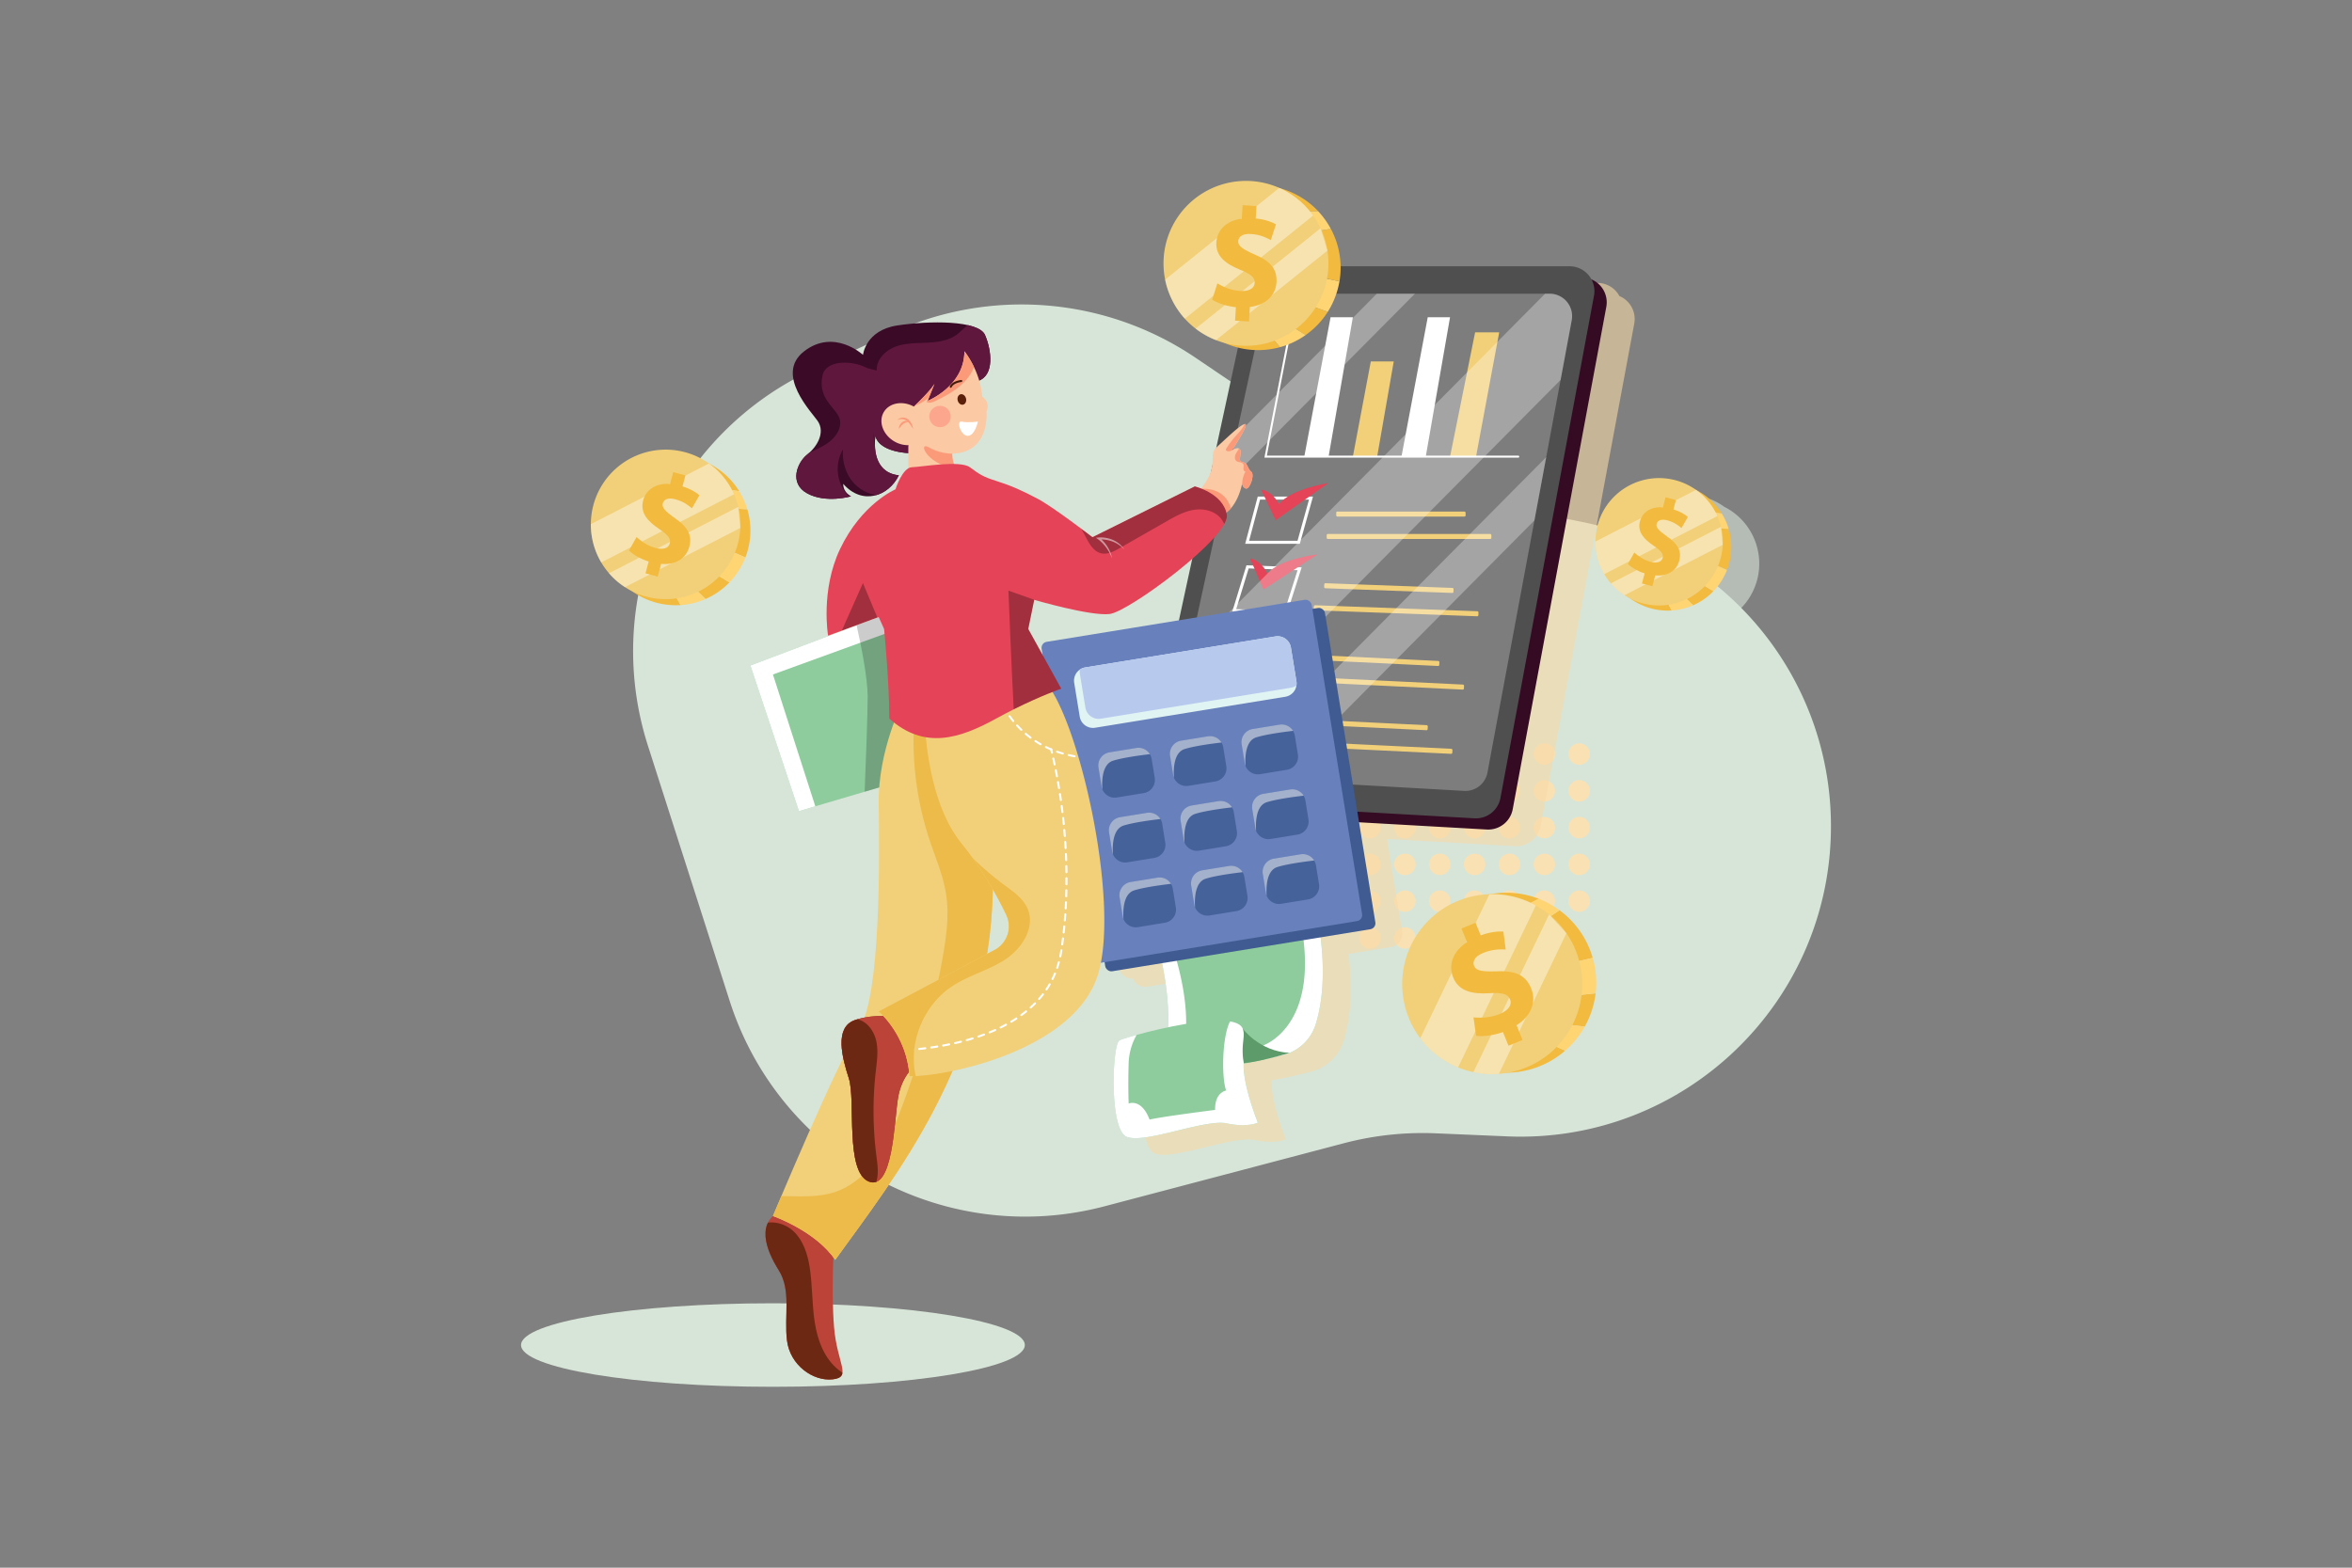 <?xml version="1.0" encoding="UTF-8"?> <svg xmlns="http://www.w3.org/2000/svg" xmlns:xlink="http://www.w3.org/1999/xlink" viewBox="0 0 4680 3120"><rect x="0" y="0" width="4680" height="3120" fill="#808080" stroke="none"/><defs><style> .cls-1{fill:none;}.cls-2{fill:#bc4337;}.cls-10,.cls-3{fill:#fff;}.cls-3{opacity:0;}.cls-4{fill:#d7e5d8;}.cls-5{fill:#f9e1b3;}.cls-6{opacity:0.6;}.cls-7{fill:#f7d8a6;}.cls-8{fill:#d7e5d8;}.cls-9{fill:#8ecc9e;}.cls-11{fill:#5d9b6a;}.cls-12{fill:#350a23;}.cls-13{fill:#4f4f4f;}.cls-14{fill:#7d7d7d;}.cls-15{fill:#f2d07a;}.cls-16{fill:#e54357;}.cls-17{opacity:0.3;}.cls-18{fill:#405b91;}.cls-19{fill:#6881bd;}.cls-20{fill:#e1f4f4;}.cls-21{fill:#b7c9ed;}.cls-22{fill:#46629b;}.cls-23{opacity:0.5;}.cls-24{fill:#f2bb40;}.cls-25{fill:#ffd473;}.cls-26{opacity:0.4;}.cls-27{opacity:0.2;}.cls-28{clip-path:url(#clip-path);}.cls-29{fill:#6d2813;}.cls-30{clip-path:url(#clip-path-2);}.cls-31{fill:#edbb4a;}.cls-32{fill:#913d1c;}.cls-33{clip-path:url(#clip-path-3);}.cls-34{clip-path:url(#clip-path-4);}.cls-35{fill:#fbc9a4;}.cls-36{clip-path:url(#clip-path-5);}.cls-37{fill:#fb9a79;}.cls-38{fill:#3a0a26;}.cls-39{clip-path:url(#clip-path-6);}.cls-40{fill:#5f173d;}.cls-41{clip-path:url(#clip-path-7);}.cls-42{fill:#5b2009;}.cls-43{fill:#441b09;}.cls-44{fill:#fca78d;}.cls-45{clip-path:url(#clip-path-8);}</style><clipPath id="clip-path"><path class="cls-1" d="M1659.59,2473.23s-5.95,95.11,0,167.93,36.32,99.57-2.64,104-85-28.24-91-77.28,8.91-99.57-16.35-139.69-49-99.57,11.89-121.86S1659.59,2473.23,1659.59,2473.23Z"></path></clipPath><clipPath id="clip-path-2"><path class="cls-1" d="M1797.05,1395.09s-50.42,98.08-48.62,205.08,3.8,383.46-38.31,445.82S1538,2420.11,1538,2420.11s84.55,29.35,123.88,87.3c117.36-163.09,307.33-397.29,313.77-737.34s-31.46-375-31.46-375Z"></path></clipPath><clipPath id="clip-path-3"><path class="cls-2" d="M1822.34,2119.55s-28.23,19.32-35.66,66.87-10.41,184.28-58,165-25.67-162-39.58-205.08-28.78-101.28,11.34-115.92,92.14-5.94,92.14-5.94Z"></path></clipPath><clipPath id="clip-path-4"><path class="cls-1" d="M1839.4,1411.58s-2.23,173,73.56,266.6c42.66,52.7,71.91,106.11,89.32,142.72a53,53,0,0,1-23,69.54L1748.43,2013s56,46.4,61.25,128.88c85.45,0,330.65-55.73,375.24-202.85s-40.23-514.73-107-584S1839.4,1411.58,1839.4,1411.58Z"></path></clipPath><clipPath id="clip-path-5"><path class="cls-1" d="M2378.79,984.37s29-27.3,32.88-55.72-3.35-27.31,15-44,44-41.79,51.27-40.68-26.19,51.83-26.19,51.83,15.6-10,16.72,2.23-6.13,19.5,4.46,21.73,8.91,12.82,16.71,18.95-3.34,36.78-11.14,33.43a10.79,10.79,0,0,1-6.69-11.14s-11.14,70.77-63,68.54S2378.79,984.37,2378.79,984.37Z"></path></clipPath><clipPath id="clip-path-6"><path class="cls-1" d="M1717.21,706.24s4.92-49,68.49-58.58,161.48-10.65,174.35,19.17,19.52,80.59-14.21,91.42-122.12,144-122.12,144-72.43,2.86-82-34.78c-5.33,48.62,13.65,75.44,46.83,78.44-20.21,41.54-72.39,60.71-110.74,17,0,18.1,16,24.82,16,24.82s-50.06,14.58-87.33-5.65-20.24-61.78,0-77.75,35.14-43.67,21.3-65.29c-11.39-17.78-87.34-93.75-27.69-139.91S1717.21,706.24,1717.21,706.24Z"></path></clipPath><clipPath id="clip-path-7"><path class="cls-1" d="M1962.88,818.43s8.52,82.35-68.16,84.48a62.37,62.37,0,0,0,7.39,29.65,29.57,29.57,0,0,0,1.85,3l-96.58,15.61V889.43l.36-3.45a53.8,53.8,0,0,1-28-7.37c-22.75-13.15-32.29-39.2-21.3-58.22,10.78-18.7,37.38-23.58,59.92-11.25,8.75-8.28,33.59-32.25,41-45.18-13.53,33.85-13.55,33.87-13.55,33.87s73.15-29.12,73.15-98.69c0,0,31.23,37.62,35.49,90.17C1972.12,802.09,1962.88,818.43,1962.88,818.43Z"></path></clipPath><clipPath id="clip-path-8"><path class="cls-1" d="M2207.94,1222c-38.63,4.46-150.08-28.22-150.08-28.22l-11.88,58,65.64,118.88s-39.3,13.39-94.49,41c-11.1,5.58-22.85,11.71-35.06,18.44-72.83,40.12-142.71,62.41-212.53,0,0-74.32-10.38-178.33-10.38-178.33l-10.73-23.79-27.7,10.24-73,26.92s-15.47-89.81,23.78-172.4c43.09-90.63,110.3-118.87,110.3-118.87s13.73-43.47,32.7-44,95.79-14.31,115.34,0,25.5,18.77,53.74,27.69,50.51,18.74,81.72,35.37,108.49,76.08,108.49,76.08l203.59-101.07s56.48,13.38,63.9,56.49S2246.6,1217.49,2207.94,1222Z"></path></clipPath></defs><title>08</title><g id="_08" data-name="08"><rect id="_08-2" data-name="08" class="cls-3" width="4680" height="3120"></rect><path class="cls-4" d="M1289.31,1484.28c52,162.48,109.64,342.44,162.51,507.51,100.25,313,428,492.76,745.87,409l475.87-125.42a617.9,617.9,0,0,1,183.78-19.84l141.73,6.05c352.19,15,645.54-267.2,644.17-619.7h0c-1.14-294-209.34-546.52-497.76-603.67L2866.1,982.84a618,618,0,0,1-226-94.26L2378.91,712a617.8,617.8,0,0,0-606.7-48.39l-155.09,72.15C1334.88,867.05,1194.39,1187.8,1289.31,1484.28Z"></path><circle class="cls-5" cx="2726.12" cy="1500.73" r="21.4"></circle><circle class="cls-5" cx="2795.48" cy="1500.73" r="21.4"></circle><circle class="cls-5" cx="2864.84" cy="1500.73" r="21.4"></circle><circle class="cls-5" cx="2934.2" cy="1500.73" r="21.4"></circle><circle class="cls-5" cx="3003.56" cy="1500.73" r="21.4"></circle><circle class="cls-5" cx="3072.92" cy="1500.73" r="21.4"></circle><circle class="cls-5" cx="3142.28" cy="1500.73" r="21.4"></circle><circle class="cls-5" cx="2726.12" cy="1573.92" r="21.4"></circle><circle class="cls-5" cx="2795.48" cy="1573.92" r="21.4"></circle><circle class="cls-5" cx="2864.84" cy="1573.92" r="21.4"></circle><circle class="cls-5" cx="2934.2" cy="1573.92" r="21.4"></circle><circle class="cls-5" cx="3003.56" cy="1573.92" r="21.4"></circle><circle class="cls-5" cx="3072.92" cy="1573.92" r="21.4"></circle><circle class="cls-5" cx="3142.28" cy="1573.92" r="21.4"></circle><circle class="cls-5" cx="2726.12" cy="1647.11" r="21.4"></circle><circle class="cls-5" cx="2795.48" cy="1647.11" r="21.4"></circle><circle class="cls-5" cx="2864.84" cy="1647.11" r="21.4"></circle><circle class="cls-5" cx="2934.2" cy="1647.11" r="21.4"></circle><circle class="cls-5" cx="3003.56" cy="1647.11" r="21.4"></circle><circle class="cls-5" cx="3072.92" cy="1647.11" r="21.4"></circle><circle class="cls-5" cx="3142.28" cy="1647.11" r="21.4"></circle><circle class="cls-5" cx="2726.12" cy="1720.3" r="21.4"></circle><circle class="cls-5" cx="2795.48" cy="1720.3" r="21.4"></circle><circle class="cls-5" cx="2864.84" cy="1720.3" r="21.4"></circle><circle class="cls-5" cx="2934.2" cy="1720.3" r="21.4"></circle><circle class="cls-5" cx="3003.56" cy="1720.3" r="21.4"></circle><circle class="cls-5" cx="3072.92" cy="1720.3" r="21.4"></circle><circle class="cls-5" cx="3142.28" cy="1720.3" r="21.4"></circle><circle class="cls-5" cx="2726.12" cy="1793.49" r="21.4"></circle><circle class="cls-5" cx="2795.48" cy="1793.49" r="21.4"></circle><circle class="cls-5" cx="2864.84" cy="1793.49" r="21.4"></circle><circle class="cls-5" cx="2934.2" cy="1793.49" r="21.4"></circle><circle class="cls-5" cx="3003.56" cy="1793.49" r="21.4"></circle><circle class="cls-5" cx="3072.92" cy="1793.49" r="21.4"></circle><circle class="cls-5" cx="3142.28" cy="1793.49" r="21.4"></circle><circle class="cls-5" cx="2726.12" cy="1866.68" r="21.4"></circle><circle class="cls-5" cx="2795.48" cy="1866.68" r="21.4"></circle><circle class="cls-5" cx="2864.84" cy="1866.68" r="21.4"></circle><circle class="cls-5" cx="2934.2" cy="1866.68" r="21.4"></circle><g class="cls-6"><path class="cls-7" d="M2760,1669.69l254.14,14.38a49.57,49.57,0,0,0,51.54-40.42L3251.84,644a49.6,49.6,0,0,0-29.59-54.83,49.47,49.47,0,0,0-43.67-26.11H2593.9a49.57,49.57,0,0,0-48.45,39.09l-144,665.35L2152.76,1308a26.83,26.83,0,0,0-22.1,30.7l95.57,586.57a26.83,26.83,0,0,0,28.16,22.38,26.84,26.84,0,0,0,28.9,16l84.6-13.79c6.47,31.15,14.18,79.94,11.91,127.79-23.3,4.89-45.3,10.41-62.49,15.16-18.28,5.06-31.1,9.25-34.26,10.93-14.29,7.55-21,177,14.31,191.83s155.66-35.66,198.77-26.75,62.41-1.49,62.41-1.49-30-73.65-28.29-117.15c7.4-1.36,14.73-2.79,21.9-4.27,8.52-1.54,19.79-3.92,34.29-7.6,8.11-1.92,15.73-3.8,22.66-5.57a92.32,92.32,0,0,0,12.35-4.15l.18,0h-.05a91,91,0,0,0,52-56.89c11.07-35.58,19.75-91.7,9.72-173.17l84.61-13.78A26.83,26.83,0,0,0,2790,1854Z"></path><path class="cls-8" d="M3495.32,1085.75a126.3,126.3,0,0,0-55.65-72.3c-2.81-1.71-5.68-3.26-8.57-4.73l-.79-.58q-3.67-2.64-7.6-5a126.74,126.74,0,0,0-175,172.73,123.58,123.58,0,0,0,13.15,18.3q1.44,1.68,2.94,3.31c2,2.17,4.1,4.29,6.28,6.33q1.64,1.53,3.33,3,3.41,3,7.05,5.71c1.22.92,2.46,1.81,3.71,2.69s2.54,1.73,3.84,2.57c1,.65,2,1.29,3,1.89,2.85,1.74,5.76,3.31,8.69,4.8,2.67,1.92,5.41,3.79,8.28,5.53a126.61,126.61,0,0,0,174.12-42.44,128.82,128.82,0,0,0,9.95-20.13A126.47,126.47,0,0,0,3495.32,1085.75Z"></path><path class="cls-8" d="M3224.87,1939.43a179.09,179.09,0,0,0-190.49-128.65c-4.63.48-9.18,1.18-13.68,2-.47,0-.93,0-1.39,0-4.27.11-8.56.4-12.84.84-98.39,10.14-169.94,98.09-159.81,196.48A178.91,178.91,0,0,0,2957,2157.56a179.68,179.68,0,0,0,49.6,12.4q5.73.59,11.55.8c2.34.08,4.69.13,7,.12q6.46,0,13-.52c1.66-.11,3.34-.24,5-.42,4.7-.48,9.31-1.2,13.88-2,4.66-.12,9.34-.36,14.05-.84a178.91,178.91,0,0,0,159.81-196.47A182.19,182.19,0,0,0,3224.87,1939.43Z"></path></g><ellipse class="cls-4" cx="1537.98" cy="2676.89" rx="501.22" ry="83.11"></ellipse><path class="cls-9" d="M2618,2038.47a91.08,91.08,0,0,1-64.49,61.1c-11.08,2.83-23.9,5.95-37.7,9-57.31,12.84-131.67,25.21-170.79,14.2-19.17-5.39-29.87-16.41-25.9-35.76,18.25-89.16-14.76-203.58-14.76-203.58s8.65-6.31,23.12-15.85c51.35-33.9,176-108.78,247.27-88,25.61,7.49,44.34,27.35,50.24,65.91C2639.09,1937.81,2629.9,2000.09,2618,2038.47Z"></path><path class="cls-10" d="M2327.44,1867.61c16.78,47.37,50.51,160.92,21.39,240.23a72.88,72.88,0,0,0-3.85,15c-19.17-5.39-29.87-16.41-25.9-35.76,18.25-89.16-14.76-203.58-14.76-203.58S2313,1877.15,2327.44,1867.61Z"></path><path class="cls-10" d="M2618,2038.47a91.08,91.08,0,0,1-64.49,61.1c-11.08,2.83-23.9,5.95-37.7,9l-3.47-27.51s136.24-43.09,62.41-301.46c25.61,7.49,44.34,27.35,50.24,65.91C2639.09,1937.81,2629.9,2000.09,2618,2038.47Z"></path><path class="cls-9" d="M2502.91,2234.17s-19.33,10.41-62.41,1.49-163.49,41.59-198.77,26.75-28.6-184.28-14.31-191.84c3.16-1.67,16-5.86,34.26-10.92,50.13-13.87,141.21-34.22,185.9-26.75,12.8,2.12,21.78,6.53,25,14,6.6,15.6,6.37,28.11,2.14,68.61C2472.19,2158.82,2502.91,2234.17,2502.91,2234.17Z"></path><path class="cls-11" d="M2472.54,2046.92s33.22,45.64,93.46,48.45c-67.55,20.17-91.33,20.17-91.33,20.17S2468.22,2095.22,2472.54,2046.92Z"></path><path class="cls-10" d="M2502.91,2234.17s-19.33,10.41-62.41,1.49-163.49,41.59-198.77,26.75-28.6-184.28-14.31-191.84c3.16-1.67,16-5.86,34.26-10.92a121.27,121.27,0,0,0-15.87,55.88c-1.48,46.57,0,80.74,0,80.74s25.27-11.14,41.61,31.94c24.52-5.92,130.47-19.3,130.47-19.3s-2.67-32,21.85-38.65c-9.5-26.48-7.83-108.16,7.84-137.36,12.8,2.12,21.78,6.53,25,14,6.6,15.6-4.31,30.47,2.14,68.61C2472.19,2158.82,2502.91,2234.17,2502.91,2234.17Z"></path><path class="cls-12" d="M2562.79,552.18h584.68a49.58,49.58,0,0,1,48.74,58.66L3010,1610.48a49.57,49.57,0,0,1-51.54,40.42l-607.38-34.38a49.57,49.57,0,0,1-45.65-60l208.87-965.27A49.57,49.57,0,0,1,2562.79,552.18Z"></path><path class="cls-13" d="M2538.27,529.89H3123a49.57,49.57,0,0,1,48.74,58.65l-186.17,999.65a49.57,49.57,0,0,1-51.54,40.42l-607.38-34.38a49.57,49.57,0,0,1-45.65-60L2489.82,569A49.57,49.57,0,0,1,2538.27,529.89Z"></path><path class="cls-14" d="M3127.41,637.32l-22.12,118.77-28.62,153.65-23.47,126-93.47,501.88a44.62,44.62,0,0,1-46.41,36.41l-373.15-21.14-96.1-5.43-77.75-4.4a44.62,44.62,0,0,1-41.1-54l41.3-190.85v0l72.25-333.92,21.15-97.77,53.39-246.74A44.64,44.64,0,0,1,2557,584.52h526.57A44.64,44.64,0,0,1,3127.41,637.32Z"></path><polygon class="cls-10" points="2595.24 908.84 2647.56 631.32 2691.92 631.32 2643.58 908.84 2595.24 908.84"></polygon><polygon class="cls-10" points="2788.61 908.84 2840.93 631.32 2885.29 631.32 2836.95 908.84 2788.61 908.84"></polygon><polygon class="cls-15" points="2935.19 661.41 2885.29 908.84 2937 908.84 2983.11 661.41 2935.19 661.41"></polygon><polygon class="cls-15" points="2727.65 719.37 2691.92 908.84 2740.26 908.84 2773.27 719.37 2727.65 719.37"></polygon><path class="cls-10" d="M2586.38,1082.29H2477.66l25-94h109.91Zm-100.92-6h96.36l22.85-82h-97.4Z"></path><path class="cls-16" d="M2509.42,974.6l29,60.71,105.18-74.08s-77.32,12.26-98.49,42.35C2529.48,974.6,2509.42,974.6,2509.42,974.6Z"></path><rect class="cls-15" x="2658.77" y="1018.07" width="257.46" height="10.03" rx="2.25"></rect><rect class="cls-15" x="2639.82" y="1062.65" width="327.68" height="10.03" rx="2.25"></rect><path class="cls-10" d="M2560.4,1222.06l-108.65-4,28.46-93,109.84,4.07Zm-100.63-9.73,96.3,3.56,25.86-81.07-97.33-3.6Z"></path><path class="cls-16" d="M2487.48,1111.59l26.71,61.74L2622,1103.19s-77.72,9.39-100,38.68C2507.53,1112.34,2487.48,1111.59,2487.48,1111.59Z"></path><rect class="cls-15" x="2634.85" y="1165.31" width="257.46" height="10.03" rx="2.25" transform="translate(45.16 -101.37) rotate(2.12)"></rect><rect class="cls-15" x="2614.24" y="1210.46" width="327.68" height="10.03" rx="2.25" transform="translate(46.84 -101.88) rotate(2.12)"></rect><rect class="cls-15" x="2606.56" y="1309.54" width="257.46" height="10.03" rx="2.25" transform="translate(66.85 -130.88) rotate(2.77)"></rect><rect class="cls-15" x="2585.43" y="1354.85" width="327.68" height="10.03" rx="2.25" transform="translate(69.06 -131.51) rotate(2.77)"></rect><rect class="cls-15" x="2583.46" y="1437.36" width="257.46" height="10.03" rx="2.25" transform="translate(73.01 -129.61) rotate(2.77)"></rect><rect class="cls-15" x="2562.34" y="1482.67" width="327.68" height="10.03" rx="2.25" transform="translate(75.22 -130.24) rotate(2.77)"></rect><path class="cls-10" d="M3021,910.84H2515.91l.47-2.38,52.38-269.72a2,2,0,1,1,3.92.76l-51.92,267.34H3021a2,2,0,0,1,0,4Z"></path><g class="cls-17"><path class="cls-10" d="M3127.41,637.32l-22.12,118.77-767.88,774.08a44.46,44.46,0,0,1-12.19-41.15l41.3-190.85v0l707.92-713.62h9.08A44.64,44.64,0,0,1,3127.41,637.32Z"></path><polygon class="cls-10" points="3076.67 909.74 3053.2 1035.71 2540.17 1552.86 2444.07 1547.42 3076.67 909.74"></polygon><polygon class="cls-10" points="2815.44 584.52 2438.77 964.22 2459.92 866.45 2739.61 584.52 2815.44 584.52"></polygon></g><rect class="cls-18" x="2145.63" y="1247.42" width="544.52" height="647.8" rx="12" transform="translate(-221.21 409.27) rotate(-9.25)"></rect><rect class="cls-19" x="2119.27" y="1231.16" width="544.52" height="647.8" rx="12" transform="translate(-218.94 404.82) rotate(-9.25)"></rect><path class="cls-20" d="M2579.67,1364.28a26.85,26.85,0,0,1-22.16,22.4l-378.37,61.66a26.82,26.82,0,0,1-30.69-22.09l-11-67.32a26.79,26.79,0,0,1,11.21-26.3,26.14,26.14,0,0,1,10.88-4.39l378.37-61.66a26.86,26.86,0,0,1,30.72,22.09l11,67.32A26.52,26.52,0,0,1,2579.67,1364.28Z"></path><path class="cls-21" d="M2579.67,1364.28a26.25,26.25,0,0,1-10.9,4.41l-378.37,61.66a26.83,26.83,0,0,1-30.7-22.11l-11-67.32a26.52,26.52,0,0,1,0-8.29,26.14,26.14,0,0,1,10.88-4.39l378.37-61.66a26.86,26.86,0,0,1,30.72,22.09l11,67.32A26.52,26.52,0,0,1,2579.67,1364.28Z"></path><path class="cls-22" d="M2291.56,1510.39l6.14,37.71a26.52,26.52,0,0,1-21.84,30.35l-53.64,8.74a26.45,26.45,0,0,1-30.35-21.85l-6.14-37.7a26.52,26.52,0,0,1,21.84-30.35l53.65-8.74a26.55,26.55,0,0,1,26.84,12.39A26,26,0,0,1,2291.56,1510.39Z"></path><g class="cls-23"><path class="cls-10" d="M2288.06,1500.94c-21,2.47-54.1,7-73.3,13-21.56,6.75-22.46,39.48-21.33,57a26.31,26.31,0,0,1-1.56-5.6l-6.14-37.7a26.52,26.52,0,0,1,21.84-30.35l53.65-8.74A26.55,26.55,0,0,1,2288.06,1500.94Z"></path></g><path class="cls-22" d="M2312.58,1639.41l6.14,37.7a26.52,26.52,0,0,1-21.84,30.35l-53.64,8.74a26.45,26.45,0,0,1-30.35-21.85l-6.14-37.7a26.52,26.52,0,0,1,21.84-30.35l53.65-8.74a26.55,26.55,0,0,1,26.84,12.39A26,26,0,0,1,2312.58,1639.41Z"></path><g class="cls-23"><path class="cls-10" d="M2309.08,1630c-21,2.47-54.1,7-73.31,13-21.55,6.75-22.45,39.49-21.32,57a26.31,26.31,0,0,1-1.56-5.6l-6.14-37.7a26.52,26.52,0,0,1,21.84-30.35l53.65-8.74A26.55,26.55,0,0,1,2309.08,1630Z"></path></g><path class="cls-22" d="M2333.6,1768.42l6.14,37.7a26.52,26.52,0,0,1-21.84,30.35l-53.64,8.74a26.46,26.46,0,0,1-30.35-21.84l-6.14-37.71a26.51,26.51,0,0,1,21.84-30.34l53.65-8.74A26.52,26.52,0,0,1,2330.1,1759,25.9,25.9,0,0,1,2333.6,1768.42Z"></path><g class="cls-23"><path class="cls-10" d="M2330.1,1759c-21,2.47-54.11,7-73.31,13-21.55,6.75-22.45,39.49-21.32,57a26.39,26.39,0,0,1-1.56-5.59l-6.14-37.71a26.51,26.51,0,0,1,21.84-30.34l53.65-8.74A26.52,26.52,0,0,1,2330.1,1759Z"></path></g><path class="cls-22" d="M2434,1487.19l6.14,37.7a26.52,26.52,0,0,1-21.84,30.35l-53.64,8.74a26.46,26.46,0,0,1-30.35-21.84l-6.14-37.71a26.51,26.51,0,0,1,21.84-30.34l53.65-8.74a26.52,26.52,0,0,1,26.84,12.39A25.9,25.9,0,0,1,2434,1487.19Z"></path><g class="cls-23"><path class="cls-10" d="M2430.5,1477.74c-21.05,2.47-54.11,7-73.31,13-21.55,6.75-22.45,39.49-21.32,57a26.39,26.39,0,0,1-1.56-5.59l-6.14-37.71a26.51,26.51,0,0,1,21.84-30.34l53.65-8.74A26.52,26.52,0,0,1,2430.5,1477.74Z"></path></g><path class="cls-22" d="M2455,1616.2l6.14,37.7a26.51,26.51,0,0,1-21.84,30.35l-53.64,8.74a26.46,26.46,0,0,1-30.35-21.84l-6.14-37.71A26.51,26.51,0,0,1,2371,1603.1l53.64-8.74a26.52,26.52,0,0,1,26.85,12.39A25.9,25.9,0,0,1,2455,1616.2Z"></path><g class="cls-23"><path class="cls-10" d="M2451.52,1606.75c-21.05,2.47-54.11,7-73.31,13-21.55,6.75-22.45,39.49-21.32,57a26.39,26.39,0,0,1-1.56-5.59l-6.14-37.71A26.51,26.51,0,0,1,2371,1603.1l53.64-8.74A26.52,26.52,0,0,1,2451.52,1606.75Z"></path></g><path class="cls-22" d="M2476,1745.21l6.14,37.71a26.51,26.51,0,0,1-21.84,30.34L2406.7,1822a26.54,26.54,0,0,1-28.79-16.25,26.22,26.22,0,0,1-1.56-5.59l-6.14-37.71a26.51,26.51,0,0,1,21.84-30.34l53.64-8.74a26.52,26.52,0,0,1,26.85,12.39A25.9,25.9,0,0,1,2476,1745.21Z"></path><g class="cls-23"><path class="cls-10" d="M2472.54,1735.76c-21.05,2.47-54.11,7-73.31,13-21.55,6.74-22.45,39.48-21.32,57a26.22,26.22,0,0,1-1.56-5.59l-6.14-37.71a26.51,26.51,0,0,1,21.84-30.34l53.64-8.74A26.52,26.52,0,0,1,2472.54,1735.76Z"></path></g><path class="cls-22" d="M2576.44,1464l6.14,37.71a26.51,26.51,0,0,1-21.84,30.34l-53.64,8.74a26.54,26.54,0,0,1-28.79-16.25,26.22,26.22,0,0,1-1.56-5.59l-6.14-37.71a26.51,26.51,0,0,1,21.84-30.34l53.64-8.74a26.5,26.5,0,0,1,26.84,12.39A25.73,25.73,0,0,1,2576.44,1464Z"></path><g class="cls-23"><path class="cls-10" d="M2572.93,1454.53c-21,2.47-54.1,7-73.3,13-21.55,6.74-22.45,39.48-21.32,57a26.22,26.22,0,0,1-1.56-5.59l-6.14-37.71a26.51,26.51,0,0,1,21.84-30.34l53.64-8.74A26.5,26.5,0,0,1,2572.93,1454.53Z"></path></g><path class="cls-22" d="M2597.46,1593l6.14,37.71a26.51,26.51,0,0,1-21.84,30.34l-53.64,8.74a26.54,26.54,0,0,1-28.79-16.25,26.22,26.22,0,0,1-1.56-5.59l-6.14-37.71a26.51,26.51,0,0,1,21.84-30.34l53.64-8.74a26.5,26.5,0,0,1,26.84,12.39A25.73,25.73,0,0,1,2597.46,1593Z"></path><g class="cls-23"><path class="cls-10" d="M2594,1583.54c-21,2.47-54.1,7-73.3,13-21.55,6.75-22.45,39.48-21.32,57a26.22,26.22,0,0,1-1.56-5.59l-6.14-37.71a26.51,26.51,0,0,1,21.84-30.34l53.64-8.74A26.5,26.5,0,0,1,2594,1583.54Z"></path></g><path class="cls-22" d="M2618.48,1722l6.14,37.71a26.51,26.51,0,0,1-21.84,30.34l-53.64,8.74a26.44,26.44,0,0,1-30.35-21.84l-6.14-37.7a26.51,26.51,0,0,1,21.84-30.35l53.64-8.74a26.53,26.53,0,0,1,26.84,12.39A26,26,0,0,1,2618.48,1722Z"></path><g class="cls-23"><path class="cls-10" d="M2615,1712.55c-21,2.47-54.1,7-73.3,13-21.55,6.75-22.45,39.48-21.32,57a26.31,26.31,0,0,1-1.56-5.6l-6.14-37.7a26.51,26.51,0,0,1,21.84-30.35l53.64-8.74A26.53,26.53,0,0,1,2615,1712.55Z"></path></g><path class="cls-24" d="M3324.89,1125.13l84.54,51.41a125.75,125.75,0,0,1-40.46,28.12c-23.53-22.53-53.75-51.8-55.07-54.73l-14.09,16.43,26.77,48.63a126.7,126.7,0,1,1,99.47-193l-88.61-15.05.1,40.2,102.15,5.45a126.48,126.48,0,0,1-3.26,81.69c-37.1-16.3-88.24-39-91.85-41.52Z"></path><path class="cls-25" d="M3439.69,1052.58l-102.15-5.45-.1-40.2,88.61,15.05A126.41,126.41,0,0,1,3439.69,1052.58Z"></path><path class="cls-25" d="M3313.9,1149.93c1.32,2.93,31.54,32.2,55.07,54.73a126.43,126.43,0,0,1-42.39,10.33l-26.77-48.63Z"></path><path class="cls-25" d="M3426.48,1154.4a126.67,126.67,0,0,1-17.05,22.14l-84.54-51.41,19.69-32.38c3.61,2.57,54.75,25.22,91.85,41.52A129.26,129.26,0,0,1,3426.48,1154.4Z"></path><path class="cls-15" d="M3427.82,1084.24v0a126.72,126.72,0,0,1-192.44,102.25c-1-.6-2-1.25-3-1.9a126.6,126.6,0,0,1-40.3-41.92,126.75,126.75,0,0,1,175-172.74q3.91,2.37,7.6,5a126.88,126.88,0,0,1,53.14,109.27Z"></path><g class="cls-26"><path class="cls-10" d="M3417.17,1027.08,3192.1,1142.69a127.29,127.29,0,0,1-17.61-64.89L3374.68,975A125.94,125.94,0,0,1,3417.17,1027.08Z"></path><path class="cls-10" d="M3424.39,1048.44,3205.25,1161a124.62,124.62,0,0,0,27.15,23.63l195.42-100.36v0Z"></path></g><path class="cls-24" d="M3267.14,1161.2l5.36-20.06c-13.89-4.33-26.65-12-33.35-18.6l12.85-22.93c7.66,7.16,18.89,15,32.56,18.6,12,3.2,21.51.65,23.73-7.66,2.15-8.06-3.28-14.8-17.55-24.25-20.49-13.63-33-28.31-27.6-48.64,5-18.65,21.88-29.73,45.63-28l5.35-20,20.71,5.53-5,18.61c13.79,4.19,22.49,9.82,28.68,15l-12.65,22.13c-4.71-3.83-13.18-11.3-28.3-15.34-13.56-3.62-19.63,1.21-21.2,7.09-1.83,6.87,4.3,13.36,20.4,24.74,22.74,15.52,29.64,29.79,24.54,48.89-5,18.74-22.38,31.07-47.7,28.82l-5.77,21.63Z"></path><polygon class="cls-9" points="1902.11 1522.15 1720.44 1575.73 1622.31 1604.67 1589.74 1614.28 1493.16 1324.49 1704.47 1244.53 1748.43 1227.9 1788.54 1213.04 1800.91 1246.72 1902.11 1522.15"></polygon><polygon class="cls-10" points="1537.98 1342.33 1622.31 1604.67 1589.74 1614.28 1493.16 1324.49 1748.43 1227.9 1788.54 1213.04 1800.91 1246.72 1537.98 1342.33"></polygon><g class="cls-27"><path d="M1720.44,1575.74c2.58-63.58,6-153.81,6-188.83,0-38.59-13.46-104.53-22-142.38l44-16.63,40.11-14.86,12.37,33.68,101.2,275.43Z"></path></g><path class="cls-2" d="M1659.59,2473.23s-5.95,95.11,0,167.93,36.32,99.57-2.64,104-85-28.24-91-77.28,8.91-99.57-16.35-139.69-49-99.57,11.89-121.86S1659.59,2473.23,1659.59,2473.23Z"></path><g class="cls-28"><path class="cls-29" d="M1507.16,2441.51c21.29-15.63,53.24-8.84,72.3,9.44s27.52,45,31.63,71.09c5.67,36,4.45,72.76,9.94,108.77s19,72.84,47.55,95.5c9,7.12,20,13.74,22.61,24.88s-4.82,22.79-15,28-22.21,5.19-33.48,3.43c-59.32-9.21-105.38-63.75-115.29-123-4.84-28.93-2.53-59.49-13.76-86.59Z"></path></g><path class="cls-15" d="M1797.05,1395.09s-50.42,98.08-48.62,205.08,3.8,383.46-38.31,445.82S1538,2420.11,1538,2420.11s84.55,29.35,123.88,87.3c117.36-163.09,307.33-397.29,313.77-737.34s-31.46-375-31.46-375Z"></path><g class="cls-30"><path class="cls-31" d="M1828,1361a628.76,628.76,0,0,0,21.71,311c12.07,36.25,27.55,71.74,33.12,109.54,5.86,39.83.43,80.41-6.44,120.09A1668.8,1668.8,0,0,1,1791.53,2211c-25.53,67-62.54,139.08-130.63,161.49-27.54,9.07-57.17,8.71-86.17,8.26L1427,2378.44c17.58,63,48.74,124.4,100.2,164.7S1653,2598.43,1711,2568.28c39.42-20.49,66.69-58.23,89.74-96.2,110.27-181.58,156.65-395.22,175.63-606.81,14.08-157,13.5-318.77-37.53-467.94Z"></path></g><path class="cls-32" d="M1822.34,2119.55s-28.23,19.32-35.66,66.87-10.41,184.28-58,165-25.67-162-39.58-205.08-28.78-101.28,11.34-115.92,92.14-5.94,92.14-5.94Z"></path><path class="cls-2" d="M1822.34,2119.55s-28.23,19.32-35.66,66.87-10.41,184.28-58,165-25.67-162-39.58-205.08-28.78-101.28,11.34-115.92,92.14-5.94,92.14-5.94Z"></path><g class="cls-33"><path class="cls-29" d="M1672.7,2032.2c11.35-4.17,23.91-6.31,35.54-3,19.18,5.43,31.77,24.67,35.67,44.21s.84,39.7-1.39,59.51a700.86,700.86,0,0,0,1.26,167c2.2,17.26,5,35.11,0,51.79s-20.47,31.72-37.75,29.66c-18.41-2.19-29.38-21.24-36.37-38.41a478.66,478.66,0,0,1-23-285Z"></path></g><path class="cls-15" d="M1839.4,1411.58s-2.23,173,73.56,266.6c42.66,52.7,71.91,106.11,89.32,142.72a53,53,0,0,1-23,69.54L1748.43,2013s56,46.4,61.25,128.88c85.45,0,330.65-55.73,375.24-202.85s-40.23-514.73-107-584S1839.4,1411.58,1839.4,1411.58Z"></path><g class="cls-34"><path class="cls-10" d="M2138.06,1507.1a1.47,1.47,0,0,1-.36,0c-4-.72-8-1.54-11.84-2.44a2,2,0,0,1,.91-3.89c3.8.88,7.72,1.69,11.64,2.4a2,2,0,0,1-.35,4Zm-23.34-5.44a2.23,2.23,0,0,1-.56-.08c-3.88-1.13-7.75-2.36-11.52-3.68a2,2,0,0,1,1.33-3.78c3.69,1.3,7.49,2.51,11.3,3.61a2,2,0,0,1-.55,3.93Zm-22.6-7.93a1.9,1.9,0,0,1-.77-.16c-3.72-1.55-7.43-3.23-11-5a2,2,0,0,1,1.76-3.6c3.52,1.73,7.16,3.37,10.81,4.89a2,2,0,0,1-.77,3.85Zm-21.52-10.53a2.12,2.12,0,0,1-1-.26c-3.5-2-7-4.11-10.33-6.31a2,2,0,0,1,2.19-3.35c3.28,2.15,6.69,4.23,10.12,6.18a2,2,0,0,1-1,3.74Zm-20-13.11a2,2,0,0,1-1.2-.4c-3.21-2.4-6.4-4.94-9.47-7.56a2,2,0,1,1,2.6-3c3,2.55,6.12,5,9.27,7.4a2,2,0,0,1-1.2,3.6Zm-18.26-15.53a2,2,0,0,1-1.38-.56c-2.88-2.77-5.73-5.69-8.46-8.67a2,2,0,1,1,2.94-2.7c2.68,2.91,5.47,5.77,8.29,8.49a2,2,0,0,1,0,2.83A2,2,0,0,1,2032.29,1454.56Zm-16.22-17.65a2,2,0,0,1-1.55-.74c-2.52-3.09-5-6.33-7.38-9.61a2,2,0,0,1,3.24-2.34c2.33,3.22,4.76,6.39,7.24,9.42a2,2,0,0,1-1.55,3.27ZM2002,1417.48a2,2,0,0,1-1.69-.92c-2.16-3.36-4.27-6.85-6.27-10.36a2,2,0,1,1,3.47-2c2,3.45,4,6.87,6.17,10.18a2,2,0,0,1-.6,2.76A2,2,0,0,1,2002,1417.48Zm-11.91-20.85a2,2,0,0,1-1.78-1.1c-1.81-3.57-3.55-7.25-5.2-10.94a2,2,0,0,1,3.66-1.63c1.61,3.64,3.33,7.26,5.11,10.77a2,2,0,0,1-.89,2.69A2,2,0,0,1,1990.09,1396.63Zm-9.77-21.94a2,2,0,0,1-1.87-1.27c-1.45-3.73-2.84-7.56-4.13-11.39a2,2,0,0,1,3.79-1.28c1.27,3.77,2.64,7.54,4.07,11.21a2,2,0,0,1-1.14,2.59A2,2,0,0,1,1980.32,1374.69Zm-7.69-22.77a2,2,0,0,1-1.93-1.45c-1.11-3.89-2.15-7.84-3.08-11.73a2,2,0,0,1,3.9-.92c.91,3.83,1.93,7.71,3,11.54a2,2,0,0,1-1.37,2.48A2.15,2.15,0,0,1,1972.63,1351.92Zm-5.56-23.41a2,2,0,0,1-2-1.64c-1.39-7.53-1.8-11.95-1.82-12.13a2,2,0,0,1,4-.37c0,.05.41,4.45,1.76,11.78a2,2,0,0,1-1.6,2.33A2.22,2.22,0,0,1,1967.07,1328.51Z"></path><path class="cls-10" d="M1766,2093.06c-5.63,0-8.72-.11-8.85-.11a2,2,0,0,1-1.93-2.07,2,2,0,0,1,2.07-1.93s4.37.15,11.93.1h0a2,2,0,0,1,0,4Zm15.28-.23a2,2,0,0,1,0-4c3.93-.12,8-.28,12-.48a2,2,0,1,1,.2,4c-4.06.2-8.12.36-12.08.47Zm24-1.18a2,2,0,0,1-.13-4c3.95-.27,8-.58,12-.92a2,2,0,0,1,.34,4c-4,.35-8.06.66-12,.93Zm24-2.06a2,2,0,0,1-.21-4c4-.41,8-.87,11.91-1.35a2,2,0,0,1,.49,4c-3.94.49-8,1-12,1.36Zm23.86-2.93a2,2,0,0,1-.28-4c4-.57,8-1.17,11.85-1.81a2,2,0,0,1,.64,4c-3.93.64-7.94,1.25-11.92,1.82Zm23.73-3.86a2,2,0,0,1-.36-4c3.93-.72,7.89-1.49,11.76-2.28a2,2,0,0,1,2.36,1.56,2,2,0,0,1-1.56,2.36c-3.9.79-7.88,1.57-11.84,2.29A2.19,2.19,0,0,1,1876.84,2082.8Zm23.54-4.83a2,2,0,0,1-.44-3.95c3.89-.89,7.81-1.83,11.63-2.79a2,2,0,1,1,1,3.87c-3.85,1-7.8,1.93-11.72,2.82A1.73,1.73,0,0,1,1900.38,2078Zm23.29-5.89a2,2,0,0,1-.54-3.93c3.88-1.08,7.74-2.22,11.48-3.37a2,2,0,0,1,1.18,3.83c-3.78,1.16-7.67,2.3-11.58,3.39A2,2,0,0,1,1923.67,2072.08Zm23-7.07a2,2,0,0,1-.64-3.9c3.8-1.28,7.57-2.62,11.23-4a2,2,0,0,1,1.39,3.75c-3.69,1.37-7.51,2.72-11.34,4A2.05,2.05,0,0,1,1946.63,2065Zm22.46-8.35a2,2,0,0,1-.76-3.86c3.72-1.51,7.41-3.09,11-4.68a2,2,0,1,1,1.64,3.65c-3.61,1.61-7.34,3.2-11.1,4.74A2,2,0,0,1,1969.09,2056.66Zm21.9-9.82a2,2,0,0,1-1.79-1.12,2,2,0,0,1,.91-2.68c3.6-1.77,7.17-3.61,10.61-5.46a2,2,0,1,1,1.9,3.51c-3.48,1.88-7.1,3.75-10.75,5.54A2,2,0,0,1,1991,2046.84Zm21.13-11.44a2,2,0,0,1-1-3.71c3.44-2,6.84-4.18,10.11-6.33a2,2,0,1,1,2.2,3.34c-3.32,2.19-6.77,4.35-10.26,6.42A2,2,0,0,1,2012.12,2035.4Zm20.05-13.2a2,2,0,0,1-1.17-3.62c3.23-2.35,6.4-4.79,9.43-7.24a2,2,0,0,1,2.52,3.11c-3.08,2.49-6.31,5-9.6,7.36A2,2,0,0,1,2032.17,2022.2Zm18.63-15.09a2,2,0,0,1-1.34-3.48c2.94-2.66,5.82-5.42,8.56-8.19a2,2,0,1,1,2.85,2.81c-2.79,2.83-5.73,5.64-8.73,8.34A2,2,0,0,1,2050.8,2007.11Zm16.81-17a2,2,0,0,1-1.5-3.31c2.61-3,5.14-6.07,7.53-9.16a2,2,0,0,1,3.16,2.44c-2.43,3.16-5,6.31-7.68,9.35A2,2,0,0,1,2067.61,1990.07Zm14.61-19a2,2,0,0,1-1.66-3.11c2.2-3.27,4.31-6.65,6.29-10a2,2,0,1,1,3.46,2c-2,3.47-4.18,6.92-6.43,10.26A2,2,0,0,1,2082.22,1971.1Zm12-20.69a2,2,0,0,1-.89-.21,2,2,0,0,1-.9-2.68c1.74-3.52,3.39-7.15,4.9-10.78a2,2,0,1,1,3.69,1.53c-1.54,3.72-3.23,7.43-5,11A2,2,0,0,1,2094.24,1950.41Zm9.18-22.1a2.05,2.05,0,0,1-.64-.11,2,2,0,0,1-1.25-2.54c1.26-3.7,2.43-7.51,3.47-11.32a2,2,0,0,1,3.86,1c-1.06,3.9-2.25,7.79-3.54,11.57A2,2,0,0,1,2103.42,1928.31Zm6.29-23.1a1.83,1.83,0,0,1-.4,0,2,2,0,0,1-1.56-2.36c.72-3.44,1.35-7,1.9-10.51l.18-1.2a2,2,0,1,1,4,.6l-.18,1.2c-.55,3.6-1.2,7.21-1.93,10.72A2,2,0,0,1,2109.71,1905.21Zm3.82-23.7a1.32,1.32,0,0,1-.28,0,2,2,0,0,1-1.71-2.25c.54-3.91,1.06-7.9,1.55-11.88a2,2,0,0,1,4,.49c-.49,4-1,8-1.55,11.93A2,2,0,0,1,2113.53,1881.51Zm2.94-23.83h-.23a2,2,0,0,1-1.77-2.21c.44-3.93.85-7.94,1.23-11.91a2,2,0,0,1,4,.38c-.38,4-.8,8-1.23,12A2,2,0,0,1,2116.47,1857.68Zm2.29-23.9h-.17a2,2,0,0,1-1.82-2.15c.32-3.93.63-7.95.91-11.95a2,2,0,1,1,4,.28c-.28,4-.59,8.06-.92,12A2,2,0,0,1,2118.76,1833.78Zm1.68-24h-.11a2,2,0,0,1-1.89-2.11c.23-3.94.44-8,.62-12a2,2,0,0,1,2.09-1.9,2,2,0,0,1,1.9,2.08c-.18,4-.39,8.06-.61,12A2,2,0,0,1,2120.44,1809.83Zm1.09-24h-.07a2,2,0,0,1-1.93-2.07c.13-4,.23-8,.32-12a2,2,0,1,1,4,.08c-.09,4-.2,8.06-.33,12A2,2,0,0,1,2121.53,1785.84Zm.5-24h0a2,2,0,0,1-2-2c0-3.33,0-6.63,0-9.92v-2.06a2,2,0,0,1,2-2h0a2,2,0,0,1,2,2v2.07c0,3.3,0,6.62,0,10A2,2,0,0,1,2122,1761.83Zm0-24a2,2,0,0,1-2-2c-.06-4-.13-8-.23-12a2,2,0,1,1,4-.1c.1,4,.17,8,.23,12a2,2,0,0,1-2,2Zm-.59-24a2,2,0,0,1-2-1.93q-.21-6-.48-12a2,2,0,1,1,4-.18q.27,6,.49,12a2,2,0,0,1-1.93,2.07Zm-1.11-24a2,2,0,0,1-2-1.89q-.35-6-.75-12a2,2,0,0,1,4-.27q.39,5.93.74,12a2,2,0,0,1-1.88,2.11Zm-1.61-23.95a2,2,0,0,1-2-1.85q-.46-6-1-11.94a2,2,0,1,1,4-.35q.52,5.91,1,12a2,2,0,0,1-1.84,2.15Zm-2.12-23.92a2,2,0,0,1-2-1.8q-.6-6.06-1.24-11.92a2,2,0,1,1,4-.44q.63,5.89,1.24,12a2,2,0,0,1-1.79,2.19ZM2114,1618.1a2,2,0,0,1-2-1.76q-.72-6.06-1.48-11.89a2,2,0,0,1,4-.52q.76,5.85,1.49,11.94a2,2,0,0,1-1.74,2.22Zm-3.11-23.81a2,2,0,0,1-2-1.72q-.86-6.08-1.73-11.86a2,2,0,0,1,3.95-.6q.89,5.81,1.75,11.9a2,2,0,0,1-1.71,2.26A1.27,1.27,0,0,1,2110.84,1594.29Zm-3.6-23.74a2,2,0,0,1-2-1.68q-1-6.12-2-11.82a2,2,0,1,1,3.94-.68q1,5.72,2,11.86a2,2,0,0,1-1.65,2.3Zm-4.11-23.66a2,2,0,0,1-2-1.63c-.74-4-1.49-7.94-2.25-11.77a2,2,0,1,1,3.92-.78c.76,3.84,1.52,7.82,2.27,11.82a2,2,0,0,1-1.61,2.33A2.19,2.19,0,0,1,2103.13,1546.89Zm-4.67-23.56a2,2,0,0,1-2-1.59c-.84-4-1.7-7.92-2.56-11.7a2,2,0,0,1,3.9-.89c.87,3.8,1.73,7.76,2.58,11.77a2,2,0,0,1-1.55,2.37A1.84,1.84,0,0,1,2098.46,1523.33Zm-5.33-23.43a2,2,0,0,1-1.94-1.52c-1-4.15-1.63-6.38-1.64-6.4a2,2,0,1,1,3.86-1c0,.09.63,2.29,1.66,6.49a2,2,0,0,1-1.46,2.42A2,2,0,0,1,2093.13,1499.9Z"></path><path class="cls-31" d="M1838.34,1584.71a610.79,610.79,0,0,0,160.15,176.64c18,13.3,37.58,26.7,46.33,47.26,15.58,36.61-10.85,78.7-44.06,100.6S1927.55,1941,1894.4,1963c-54.79,36.37-85,106.49-73.72,171.28,4.06,23.4,12.9,48,4,70-14.64,36.25-70.13,38.23-99.33,12.24s-38.13-67.46-43.4-106.19-9.28-79.82-32.4-111.33c-3.53-4.8-7.69-10.22-6.46-16,1-4.75,5.28-8,9.31-10.69,30.07-20.2,63.29-36.45,89-62s43-64,31-98.19Z"></path></g><path class="cls-35" d="M2378.79,984.37s29-27.3,32.88-55.72-3.35-27.31,15-44,44-41.79,51.27-40.68-26.19,51.83-26.19,51.83,15.6-10,16.72,2.23-6.13,19.5,4.46,21.73,8.91,12.82,16.71,18.95-3.34,36.78-11.14,33.43a10.79,10.79,0,0,1-6.69-11.14s-11.14,70.77-63,68.54S2378.79,984.37,2378.79,984.37Z"></path><g class="cls-36"><path class="cls-37" d="M2442.9,898c6.4,1,12.08-3.83,16.76-8.3,13.39-12.77,27.18-26.11,33.91-43.35,2-5.08,3-11.61-.93-15.37l-14,1.61c.15,7.08-2.79,13.92-6.77,19.77s-9,10.9-13.74,16.19a181.49,181.49,0,0,0-18.08,24.1,4.46,4.46,0,0,0-.87,2.17C2439.16,896.6,2441.14,897.73,2442.9,898Z"></path><path class="cls-37" d="M2517.56,920.28c-1-11.19-6.5-22.29-15.94-28.39-2-1.32-4.55-2.86-4.58-5.3,0-1.58,1.06-2.93,2.08-4.13l7.69-9.09-39.36,12.09c0,6-4.44,10.85-7.51,16s-4.37,12.78.49,16.25c4,2.86,10.64,1.53,13.22,5.72,1.53,2.49.72,5.67.57,8.58s1.22,6.58,4.14,6.66a48,48,0,0,0-5.52,34.39,14,14,0,0,0,2.4,5.85c2.8,3.52,8.14,4.14,12.33,2.52s7.45-5,10.31-8.45a97.52,97.52,0,0,0,12.79-20.1C2515.49,942.71,2518.57,931.47,2517.56,920.28Z"></path><path class="cls-37" d="M2449.92,1013.17c-2.24-6.75-4.86-13.47-9-19.27-8.11-11.44-21.59-18.41-35.47-20.41s-28.12.58-41.29,5.42l47.85,80.57a69.37,69.37,0,0,0,26.34,3.76c5.64-.29,11.72-1.53,15.43-5.79,4.73-5.44,3.91-13.63,2.45-20.69A208.76,208.76,0,0,0,2449.92,1013.17Z"></path></g><path class="cls-38" d="M1717.21,706.24s4.92-49,68.49-58.58,161.48-10.65,174.35,19.17,19.52,80.59-14.21,91.42-122.12,144-122.12,144-72.43,2.86-82-34.78c-5.33,48.62,13.65,75.44,46.83,78.44-20.21,41.54-72.39,60.71-110.74,17,0,18.1,16,24.82,16,24.82s-50.06,14.58-87.33-5.65-20.24-61.78,0-77.75,35.14-43.67,21.3-65.29c-11.39-17.78-87.34-93.75-27.69-139.91S1717.21,706.24,1717.21,706.24Z"></path><g class="cls-39"><path class="cls-40" d="M1744.44,737.39c-.93-21.17,16.59-39.46,36.34-47.12s41.54-7.3,62.71-8.22,43.4-3.69,60.45-16.27c7.76-5.72,14.09-13.25,22-18.75s18.49-8.78,27.23-4.7,12.84,13.87,16.11,22.88q7.26,20,13.66,40.26c6.15,19.5,11.76,39.88,9.12,60.16-4.25,32.55-28.79,58.58-54.32,79.21s-54,39.09-71.87,66.62c-3.85,5.93-7.29,12.37-12.83,16.76a38.75,38.75,0,0,1-12.86,6.22,78.71,78.71,0,0,1-101.63-75.62c-.81,21.51,4.46,43.7,17.46,60.86s34.25,28.59,55.72,27.08c-8.12,21.73-30,37.11-53.13,39.06s-46.53-8.82-61.48-26.55-21.6-41.78-19.74-64.9a78.31,78.31,0,0,0,38.38,111.68c-29,.1-57.87-3.3-86.39-8.4-12.65-2.26-25.48-4.94-36.7-11.19s-20.8-16.69-23-29.35C1566.5,939,1579,921.47,1594,910.9s32.89-16.46,48.48-26.21,29.63-25.4,29.39-43.79c-.35-27.29-46.45-41.73-35.15-93.89,6.81-31.48,60.26-30,88.54-14.54Z"></path></g><path class="cls-35" d="M1962.88,818.43s8.52,82.35-68.16,84.48a62.37,62.37,0,0,0,7.39,29.65,29.57,29.57,0,0,0,1.85,3l-96.58,15.61V889.43l.36-3.45a53.8,53.8,0,0,1-28-7.37c-22.75-13.15-32.29-39.2-21.3-58.22,10.78-18.7,37.38-23.58,59.92-11.25,8.75-8.28,33.59-32.25,41-45.18-13.53,33.85-13.55,33.87-13.55,33.87s73.15-29.12,73.15-98.69c0,0,31.23,37.62,35.49,90.17C1972.12,802.09,1962.88,818.43,1962.88,818.43Z"></path><g class="cls-41"><path class="cls-37" d="M1819.32,808A95.25,95.25,0,0,0,1848,791.23l-4.29,8.74c5.79,3.17,12.91.32,18.84-2.59,16.79-8.26,33.47-17.15,47.7-29.29s26-27.88,30.52-46c3.71-14.93,1.92-31.95-8-43.74s-28.83-16.21-41.32-7.23Z"></path></g><path class="cls-37" d="M1785.7,835.82a15.52,15.52,0,0,1,10-4.72,16.29,16.29,0,0,1,11,3.39,25.17,25.17,0,0,1,7,8.72,33.29,33.29,0,0,1,3.23,10.36c-2-3-3.88-6-5.92-8.71a34.53,34.53,0,0,0-6.75-7.17,16.62,16.62,0,0,0-8.62-3.45A23,23,0,0,0,1785.7,835.82Z"></path><path class="cls-37" d="M1788.54,853.57a15.35,15.35,0,0,1,1.59-7.09,16.33,16.33,0,0,1,4.66-5.86,13.28,13.28,0,0,1,7.14-2.83,11.89,11.89,0,0,1,7.15,1.71,33.43,33.43,0,0,0-6.55,1.38,18.39,18.39,0,0,0-5.29,2.9,29.35,29.35,0,0,0-4.47,4.39C1791.36,849.83,1790,851.63,1788.54,853.57Z"></path><ellipse class="cls-42" cx="1913.89" cy="794.99" rx="8.52" ry="10.65" transform="translate(-137.94 503.46) rotate(-14.47)"></ellipse><path class="cls-43" d="M1891.81,771.78a2,2,0,0,1-.85-.19,2,2,0,0,1-1-2.66c5.15-11,21.89-12.61,22.6-12.68a2,2,0,1,1,.37,4c-.15,0-15.18,1.5-19.35,10.39A2,2,0,0,1,1891.81,771.78Z"></path><path class="cls-10" d="M1945.84,839.05s-19.88,2.88-31.95,0-2.13,29.08,12.07,28.37S1945.84,839.05,1945.84,839.05Z"></path><path class="cls-37" d="M1902.11,932.56c-59.2-8.14-76.17-54.74-54.25-42.42a100.33,100.33,0,0,0,46.86,12.77A62.37,62.37,0,0,0,1902.11,932.56Z"></path><circle class="cls-44" cx="1870.39" cy="828.93" r="21.28"></circle><path class="cls-16" d="M2207.94,1222c-38.63,4.46-150.08-28.22-150.08-28.22l-11.88,58,65.64,118.88s-39.3,13.39-94.49,41c-11.1,5.58-22.85,11.71-35.06,18.44-72.83,40.12-142.71,62.41-212.53,0,0-74.32-10.38-178.33-10.38-178.33l-10.73-23.79-27.7,10.24-73,26.92s-15.47-89.81,23.78-172.4c43.09-90.63,110.3-118.87,110.3-118.87s13.73-43.47,32.7-44,95.79-14.31,115.34,0,25.5,18.77,53.74,27.69,50.51,18.74,81.72,35.37,108.49,76.08,108.49,76.08l203.59-101.07s56.48,13.38,63.9,56.49S2246.6,1217.49,2207.94,1222Z"></path><g class="cls-45"><g class="cls-17"><path d="M2455.18,946.12c-26.58-24.78-63.48-35.62-99.65-39.13a305.86,305.86,0,0,0-193,46.6l-50.94,57c16.28-2,39.76,41,47.42,55.49s16.12,31.42,32.1,35.11c12.62,2.92,25.27-3.75,36.52-10.18l92.73-53c17.83-10.19,36.21-20.58,56.54-23.51s43.34,3.29,54.69,20.41c7,10.6,11,25.95,23.45,28.47,11,2.22,20.72-8,25.33-18.28C2495.28,1011.92,2481.76,970.9,2455.18,946.12Z"></path><path d="M1685.13,1232.22c-11.69,26.26-23.59,53.37-24.43,82.11-.11,3.42,0,7.08,2,9.88,1.68,2.4,4.45,3.78,7.19,4.83a54.8,54.8,0,0,0,47.45-4.28l35.37-79.11-35.62-85.2Z"></path></g></g><g class="cls-17"><path d="M2111.62,1370.57s-39.3,13.39-94.49,41c-4.5-81.63-10.54-236.06-10.54-236.06l51.27,18.21-11.88,58Z"></path></g><g class="cls-23"><path class="cls-10" d="M2212.66,1111a102,102,0,0,0-5-10.92c-.92-1.76-1.95-3.46-3-5.15-.5-.85-1.1-1.64-1.64-2.47s-1.09-1.65-1.69-2.43-1.16-1.59-1.78-2.36l-1.87-2.29c-1.28-1.49-2.57-3-3.94-4.38s-2.8-2.74-4.24-4.07a54.11,54.11,0,0,0-4.47-3.62l-4.38-3.08,5.27-.49a49.17,49.17,0,0,1,7.56-.11,68,68,0,0,1,7.41.86,60.45,60.45,0,0,1,14.23,4.32,63.42,63.42,0,0,1,6.56,3.51,56.24,56.24,0,0,1,6,4.39,48.88,48.88,0,0,1,9.56,11.07,66.47,66.47,0,0,0-10.83-9.41,59.89,59.89,0,0,0-12.52-6.52,68,68,0,0,0-13.59-3.55,63.33,63.33,0,0,0-7-.7,58.83,58.83,0,0,0-6.91,0l.89-3.57a55.79,55.79,0,0,1,4.84,4c1.51,1.42,2.94,2.91,4.3,4.45s2.67,3.13,3.93,4.75l1.77,2.52c.59.84,1.12,1.72,1.67,2.58a64.42,64.42,0,0,1,5.51,10.94A62.21,62.21,0,0,1,2212.66,1111Z"></path></g><path class="cls-24" d="M2521.39,577.41,2642,620.58a162.87,162.87,0,0,1-44,46.2c-35.71-22.45-81.65-51.68-84.1-55.06l-13.58,24.51L2547,690.92a164,164,0,1,1,75.85-270.66l-116.29,4,10.6,50.95,131-19.7a163.72,163.72,0,0,1,17.15,104.44c-51.3-11-122-26.41-127.3-28.72Z"></path><path class="cls-25" d="M2648.07,455.5l-131,19.7-10.6-50.95,116.29-4A163.78,163.78,0,0,1,2648.07,455.5Z"></path><path class="cls-25" d="M2513.91,611.72c2.45,3.38,48.39,32.61,84.1,55.06A163.59,163.59,0,0,1,2547,690.92l-46.62-54.69Z"></path><path class="cls-25" d="M2657.84,588.06A163.1,163.1,0,0,1,2642,620.58l-120.6-43.17,16.53-46.19c5.25,2.31,76,17.71,127.3,28.72A167.35,167.35,0,0,1,2657.84,588.06Z"></path><path class="cls-15" d="M2641.27,498.74v0a164,164,0,0,1-217.39,179.79c-1.43-.5-2.87-1.06-4.28-1.62a164,164,0,0,1-62-42.67,164.09,164.09,0,0,1,176.9-264.63c3.72,1.32,7.38,2.78,10.94,4.38a164.29,164.29,0,0,1,95.86,124.72Z"></path><g class="cls-26"><path class="cls-10" d="M2612.87,429l-255.3,205.23a165,165,0,0,1-39.24-77.7L2545.41,374A163,163,0,0,1,2612.87,429Z"></path><path class="cls-10" d="M2627.59,454.24,2379,654.05a161.29,161.29,0,0,0,40.59,22.89l221.67-178.17v0Z"></path></g><path class="cls-24" d="M2457.56,638.2l1.57-26.83c-18.74-1.88-36.92-8.23-47.14-14.91L2422.31,564c11.57,7.08,27.85,14,46.13,15.1,16,.94,27.46-4.77,28.11-15.9.62-10.77-8-17.91-28.58-26.17-29.54-11.94-49.26-27.29-47.67-54.49,1.45-24.95,20-43.41,50.56-47.45l1.57-26.76,27.7,1.62-1.45,24.88c18.58,1.73,31.07,6.6,40.28,11.58l-10.27,31.36c-7-3.63-19.66-10.9-39.89-12.08-18.14-1.06-24.58,6.64-25,14.51-.54,9.19,8.92,15.82,32.3,26.07,32.89,13.75,45.35,30.05,43.86,55.6-1.46,25.07-20.29,45.23-53,49l-1.69,29Z"></path><path class="cls-24" d="M3035.84,1991.22l139.1-14.31a177.66,177.66,0,0,1-21.55,66.21c-45.73-5.28-104.75-12.42-108.74-14.59l-1.83,30.53,71.67,31.89a179,179,0,0,1-295.55-116.87c-10.12-98.38,61.43-186.35,159.81-196.47a178.16,178.16,0,0,1,82.91,11.09L2949,1847.41l34.44,45.18,119.66-81.09a178.65,178.65,0,0,1,66.1,94.76c-55.7,13.33-132.62,31.49-138.88,31.69Z"></path><path class="cls-25" d="M3103.14,1811.5l-119.66,81.09L2949,1847.41l112.62-58.71A178.59,178.59,0,0,1,3103.14,1811.5Z"></path><path class="cls-25" d="M3044.65,2028.53c4,2.17,63,9.31,108.74,14.59a178.16,178.16,0,0,1-38.9,47.83l-71.67-31.89Z"></path><path class="cls-25" d="M3175.22,1937.43a178.83,178.83,0,0,1-.28,39.48l-139.1,14.31-5.48-53.27c6.26-.2,83.18-18.36,138.88-31.69A182.19,182.19,0,0,1,3175.22,1937.43Z"></path><path class="cls-15" d="M3116.82,1857.28l0,0a178,178,0,0,1,30.49,83c10.09,98.38-61.44,186.35-159.85,196.46-1.64.18-3.32.31-5,.42a176,176,0,0,1-50.75-3.42,174.13,174.13,0,0,1-30.43-9.37A178.95,178.95,0,0,1,2791,1976.94c-10.13-98.38,61.42-186.34,159.81-196.47,4.28-.45,8.57-.74,12.84-.85a179.29,179.29,0,0,1,153.14,77.66Z"></path><g class="cls-26"><path class="cls-10" d="M3056,1802l-154.7,322.37a180,180,0,0,1-75.25-58l137.61-286.74A178.06,178.06,0,0,1,3056,1802Z"></path><path class="cls-10" d="M3082.39,1819.9l-150.64,313.86a176,176,0,0,0,50.75,3.42l134.34-279.88,0,0Z"></path></g><path class="cls-24" d="M3001.63,2081.15l-11.1-27.16c-19.33,7-40.23,9.29-53.43,7.53l-5.12-36.78c14.73,1.51,34,.69,52.54-6.87,16.25-6.64,24.79-17.63,20.19-28.89-4.46-10.91-16.34-13.86-40.47-12.32-34.72,2.16-61.37-3.66-72.62-31.19-10.32-25.26-.75-52.17,27.44-70.54L2908,1847.84l28-11.46,10.29,25.18c19.12-7,33.71-8.14,45.13-7.58l4.66,35.73c-8.57-.29-24.5-1.48-45,6.89-18.37,7.51-21.07,18.12-17.82,26.08,3.81,9.31,16.25,11.38,44.1,10.45,38.86-2,58.81,8.23,69.38,34.09,10.37,25.38,1.33,54.1-29.1,73.17l12,29.3Z"></path><path class="cls-24" d="M1352.21,1098.74l99.26,60.36a147.74,147.74,0,0,1-47.5,33c-27.62-26.45-63.1-60.81-64.66-64.25l-16.53,19.29,31.43,57.09A148.75,148.75,0,1,1,1471,977.65L1367,960l.12,47.19,119.92,6.4a148.43,148.43,0,0,1-3.83,95.9c-43.55-19.14-103.59-45.72-107.83-48.74Z"></path><path class="cls-25" d="M1487,1013.57l-119.92-6.4L1367,960l104,17.67A148.43,148.43,0,0,1,1487,1013.57Z"></path><path class="cls-25" d="M1339.31,1127.86c1.56,3.44,37,37.8,64.66,64.25a148.14,148.14,0,0,1-49.76,12.13l-31.43-57.09Z"></path><path class="cls-25" d="M1471.48,1133.11a148.51,148.51,0,0,1-20,26l-99.26-60.36,23.12-38c4.24,3,64.28,29.6,107.83,48.74A151.64,151.64,0,0,1,1471.48,1133.11Z"></path><path class="cls-15" d="M1473.06,1050.74v0a148.77,148.77,0,0,1-225.92,120c-1.18-.7-2.36-1.46-3.51-2.22a146.39,146.39,0,0,1-31.87-27.74,144.47,144.47,0,0,1-15.44-21.49,148.8,148.8,0,0,1,205.43-202.78q4.59,2.79,8.92,5.89a149,149,0,0,1,62.39,128.28Z"></path><g class="cls-26"><path class="cls-10" d="M1460.55,983.64l-264.23,135.71a149.46,149.46,0,0,1-20.67-76.17l235-120.72A147.79,147.79,0,0,1,1460.55,983.64Z"></path><path class="cls-10" d="M1469,1008.71l-257.27,132.13a146.39,146.39,0,0,0,31.87,27.74l229.43-117.82v0Z"></path></g><path class="cls-24" d="M1284.42,1141.09l6.29-23.55c-16.3-5.08-31.29-14-39.15-21.83l15.08-26.92c9,8.39,22.18,17.54,38.23,21.83,14.09,3.76,25.26.77,27.86-9,2.53-9.46-3.85-17.38-20.6-28.47-24.06-16-38.78-33.23-32.41-57.1,5.85-21.9,25.69-34.91,53.58-32.92l6.27-23.49,24.31,6.49L1358.05,968c16.2,4.93,26.4,11.54,33.67,17.64l-14.85,26c-5.52-4.49-15.47-13.27-33.22-18-15.92-4.25-23,1.42-24.89,8.32-2.15,8.07,5,15.69,23.94,29.05,26.71,18.22,34.8,35,28.82,57.4-5.88,22-26.28,36.48-56,33.82l-6.78,25.4Z"></path></g></svg> 